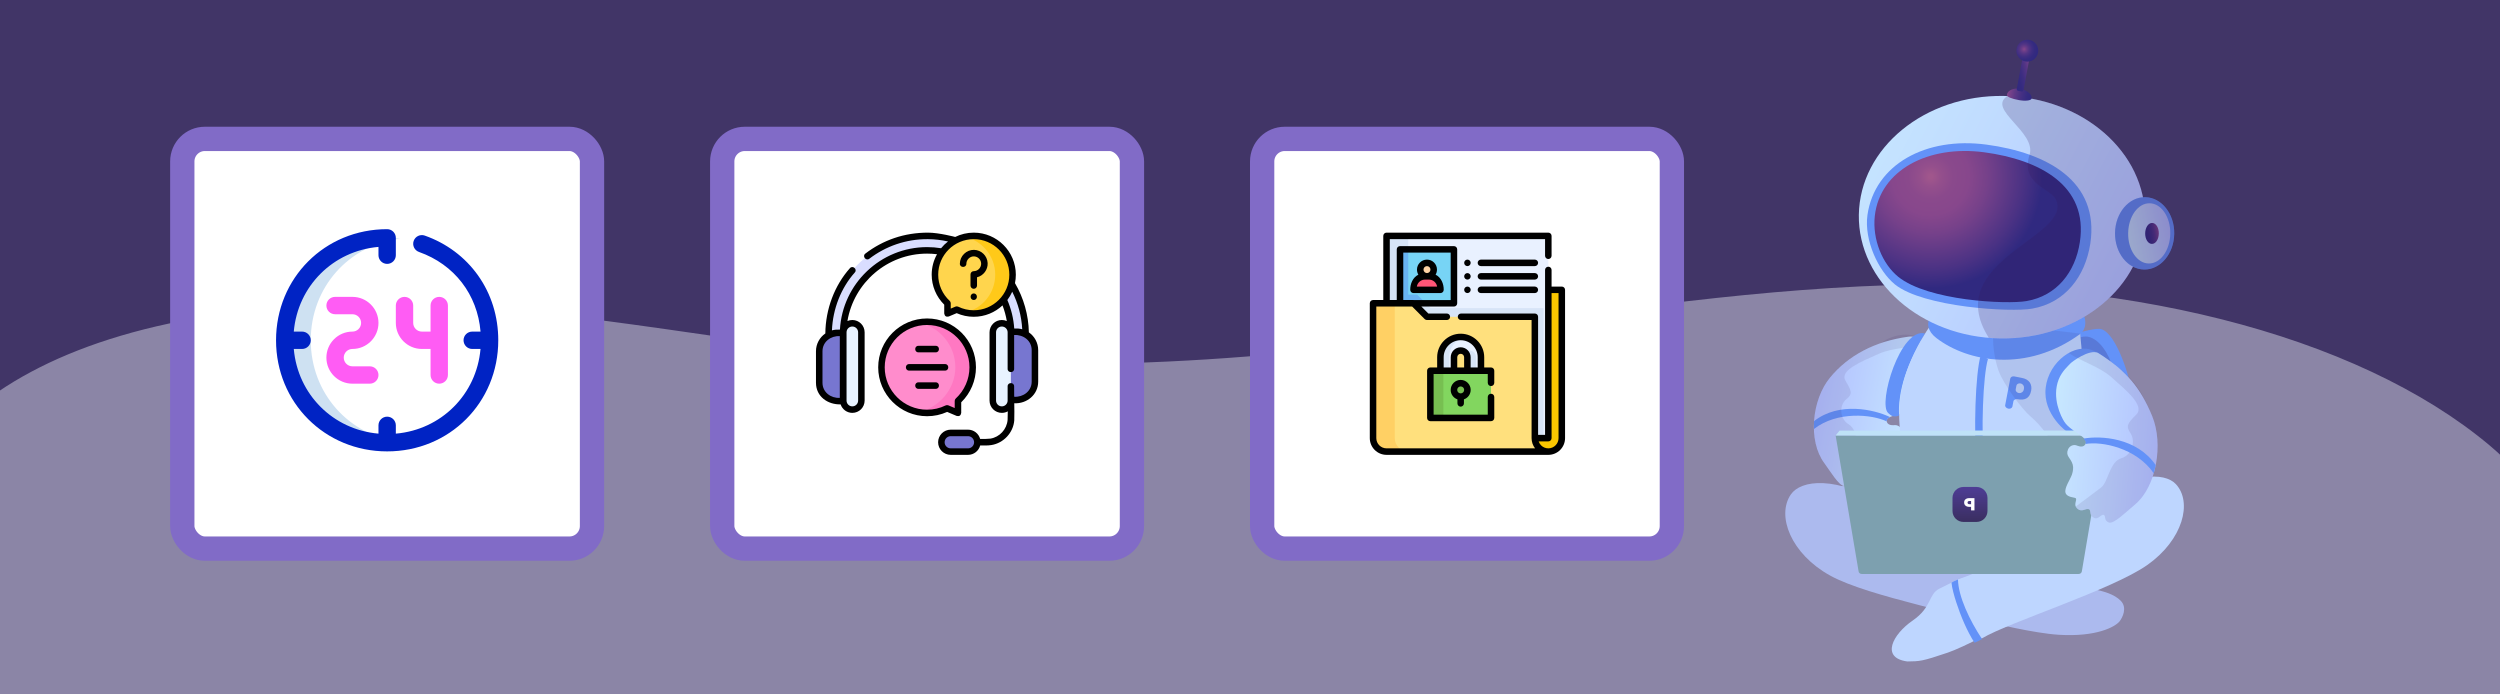 <svg width="1440" height="400" viewBox="0 0 1440 400" fill="none" xmlns="http://www.w3.org/2000/svg">
<rect x="0" y="0" width="1440" height="400" fill="#333333" stroke="none"/>
<g clip-path="url(#clip0_2914_483)">
<rect width="1440" height="400" fill="#413567"/>
<path opacity="0.45" d="M12.844 458.839C32.763 497.847 30.705 532.792 11.962 572.077C-7.957 613.801 -37.322 651.738 -29.604 694.458C-25.524 717.176 11.888 748.095 56.872 763H1373.93C1478.53 738.14 1525.86 657.371 1500.1 613.21C1475.96 571.837 1452.03 536.32 1443.76 493.802C1428.62 415.712 1521.31 329.919 1434.17 256.686C1357.54 192.264 1219.83 157.651 1071.43 164.965C982.567 169.342 897.047 183.62 810.865 195.311C685.652 212.266 567.974 215.628 442.578 198.063C335.999 183.139 239.049 165.187 128.096 180.923C-44.231 205.396 -83.151 304.412 -50.442 371.994C-35.741 402.376 -2.555 428.622 12.844 458.839Z" fill="#E4E8F3"/>
<path d="M1110.98 213.338C1111.03 210.252 1110.62 205.995 1110.14 202.18C1109.48 196.987 1104.54 193.203 1099.24 193.929C1079.93 196.577 1064.56 204.756 1054.08 217.515C1043.56 230.322 1041.28 253.933 1050.8 266.736C1053.87 270.86 1059.35 280.143 1062.36 279.919C1065.7 279.671 1064.72 276.947 1066.27 276.777C1067.81 276.608 1068.59 280.302 1071.14 279.884C1074.44 279.342 1073.79 276.719 1075.03 276.279C1077.06 275.556 1078.46 279.37 1082.02 277.625C1084.62 276.35 1083.1 273.216 1084.11 272.552C1084.76 272.123 1089.07 273.585 1090.57 271.388C1092.11 269.135 1090.08 264.096 1089.75 260.915C1089.71 260.554 1089.71 260.197 1089.72 259.837C1089.75 259.042 1089.79 257.064 1090.75 255.522C1092.81 252.233 1096.13 252.253 1095.58 248.343C1095.29 246.228 1093.35 244.672 1091.17 244.875C1091.17 244.875 1087.91 245.374 1086.95 243.338C1084.67 238.496 1099.63 239 1102.79 235.024C1104.68 232.637 1110.77 225.757 1110.98 213.338Z" fill="url(#paint0_linear_2914_483)"/>
<path d="M1044.81 247.124L1044.9 242.558C1059.34 231.236 1079.49 235.837 1088.66 240.233C1088.66 240.233 1087.63 240.784 1087.07 241.396C1086.62 241.895 1086.75 242.722 1086.75 242.722C1078.25 238.648 1058.16 236.653 1044.81 247.124Z" fill="#6392F8"/>
<path opacity="0.1" d="M1097.97 192.735C1092.3 192.693 1086.47 195.098 1083.95 197.299C1083.95 197.299 1085.14 196.857 1086.99 196.494C1073.36 200.428 1062.24 207.582 1054.08 217.511C1048.74 224.017 1045.52 233.311 1044.9 242.559C1044.9 242.561 1044.89 242.562 1044.89 242.563L1044.89 242.688C1044.8 244.16 1044.76 245.63 1044.8 247.088L1044.8 247.132C1044.8 247.131 1044.8 247.131 1044.8 247.131C1045 254.485 1046.92 261.509 1050.8 266.733C1053.87 270.856 1059.35 280.14 1062.36 279.916C1065.7 279.667 1064.72 276.944 1066.27 276.773C1067.81 276.605 1068.59 280.299 1071.14 279.881C1074.44 279.338 1073.79 276.716 1075.03 276.276C1077.06 275.552 1078.46 279.367 1082.02 277.622C1082.42 277.426 1082.71 277.182 1082.94 276.913C1082.77 276.606 1082.63 276.38 1082.55 276.296C1082.07 275.765 1074.36 266.265 1071.59 262.703C1068.82 259.141 1070.69 247.967 1064.97 244.5C1059.25 241.032 1059.53 233.073 1063.43 230.01C1067.32 226.948 1066.51 225.172 1062.98 219.254C1059.45 213.337 1072.26 208.214 1082.04 203.859C1090.56 200.062 1101.2 200.449 1109.3 197.942C1105.99 194.755 1101.98 192.765 1097.97 192.735Z" fill="#351656"/>
<path d="M1102.08 332.066C1118.91 336.002 1131.26 331.983 1138.92 332.19C1146.59 332.397 1161.26 334.593 1171.99 333.268C1182.73 331.9 1196.28 309.858 1196.24 307.91C1196.2 305.963 1170.42 287.691 1150.73 288.602C1131.05 289.514 1070.79 311.639 1070.79 311.639L1102.08 332.066Z" fill="#BED6FF"/>
<path d="M1108.84 192.091C1094.67 188.285 1081.53 232.466 1087.55 237.874C1088.24 238.506 1089.36 239.649 1090.7 239.805C1092.84 240.099 1093.93 239.224 1093.93 239.224C1093.93 239.224 1092.39 227.934 1099.47 210.646C1103.12 201.697 1108.84 192.091 1108.84 192.091Z" fill="#6392F8"/>
<path d="M1190.7 293.82C1202.2 291.143 1216.15 290.299 1220.77 279.614C1225.4 268.929 1230.29 240.225 1228.15 226.833C1226.02 213.44 1217.52 189.505 1209.07 189.412C1200.62 189.319 1177.28 198.042 1173.86 203.14C1170.37 208.263 1190.7 293.82 1190.7 293.82Z" fill="#6392F8"/>
<path opacity="0.2" d="M1216.29 230.483C1215.09 225.302 1218.7 215.844 1216.27 209.414C1212.55 199.496 1206.53 193.866 1201.41 193.83C1194.15 193.722 1179.67 203.585 1173.59 209.569C1175.6 230.539 1190.62 293.781 1190.62 293.781C1200.54 291.493 1212.26 290.536 1218.29 283.445C1216.7 277.818 1210.33 269.762 1211.5 261.779C1213.13 251.508 1222.06 255.329 1216.29 230.483Z" fill="#351656"/>
<path d="M1093.97 236.452C1094.5 224.884 1097.52 206.621 1115.53 182.291L1198.09 191.043C1198.09 191.043 1202.75 240.024 1202.59 247.313C1202.5 253.067 1202.25 291.17 1202.44 296.288L1132.92 310.296L1087.57 323.161C1085.19 298.729 1098.15 283.815 1097.71 277.289C1096.93 265.629 1093.42 247.956 1093.97 236.452Z" fill="#BED6FF"/>
<path d="M1198.07 192.454C1202.05 189.55 1201.56 183.87 1200.04 181.305C1199.41 180.27 1171.03 197.052 1143.45 193.509C1131.43 191.95 1112.01 182.59 1112.01 182.59C1109.46 186.067 1110.26 190.799 1115.39 194.74C1133.49 208.605 1167.21 214.795 1198.07 192.454Z" fill="#6392F8"/>
<path d="M1169.94 225.04C1169.13 229.206 1166.58 230.797 1162.11 229.95C1160.97 229.689 1159.86 230.314 1159.72 231.182L1159.15 234.144C1158.95 235.036 1157.9 235.637 1156.76 235.376C1155.63 235.115 1154.79 234.226 1154.99 233.335L1157.91 218.056C1158.11 217.164 1159.15 216.562 1160.29 216.824L1164.7 217.694C1166.85 218.108 1168.29 219.005 1169.26 220.445C1170.04 221.801 1170.28 223.281 1169.94 225.04ZM1165.76 224.165C1165.99 222.962 1165.75 222.081 1165.01 221.456C1164.89 221.348 1164.8 221.305 1164.69 221.197C1163.43 220.385 1161.69 220.936 1161.46 222.139L1161.04 224.299C1160.79 225.658 1162.65 226.922 1164.12 226.244C1165.04 225.911 1165.6 225.188 1165.76 224.165Z" fill="#6392F8"/>
<path d="M1140.97 204.277C1137.66 215.53 1136.87 249.224 1138.53 267.762C1139.56 278.596 1141.55 301.138 1147.76 320.443C1149.34 325.339 1150.57 333.76 1150.97 337.313C1151.82 336.769 1152.75 336.409 1153.71 336.353C1154.21 336.37 1154.74 336.48 1155.28 336.802C1154.77 332.761 1153.5 324.459 1151.81 319.288C1145.81 300.746 1143.83 278.627 1142.84 268.097C1141.03 248.556 1142.18 216.418 1145.07 206.813L1140.97 204.277Z" fill="#6392F8"/>
<path opacity="0.1" d="M1198.29 192.175C1198.29 192.175 1202.85 239.93 1202.68 247.221C1202.57 252.911 1202.32 291.023 1202.47 296.233L1183.74 299.781C1175.03 292.262 1183.31 272.313 1183.76 263.631C1184.21 254.95 1174.87 244.288 1169.64 239.928C1164.41 235.568 1153.78 220.817 1151.2 213.618C1148.75 206.745 1147.18 197.12 1148.43 186.245L1198.29 192.175Z" fill="#351656"/>
<path d="M1070.69 123.715C1070.13 162.274 1106.54 194.183 1152.05 194.921C1197.56 195.659 1234.95 165.059 1235.58 126.47C1236.14 87.91 1199.73 56.002 1154.22 55.264C1108.71 54.526 1071.32 85.126 1070.69 123.715Z" fill="url(#paint1_linear_2914_483)"/>
<path d="M1075.65 123.877C1073.64 138.278 1081.93 156.073 1091.49 163.835C1107.8 176.961 1158.16 179.998 1170.56 177.773C1189.4 174.473 1201.08 159.432 1204.03 140.258C1209.41 104.405 1179.13 87.972 1144.21 83.296C1109.3 78.621 1079.81 94.701 1075.65 123.877Z" fill="#6392F8"/>
<path d="M1079.89 124.37C1078.4 137.908 1084.28 152.029 1093.35 159.401C1110.49 173.302 1155.86 175.417 1167.28 173.415C1184.65 170.419 1195.38 156.825 1198 139.43C1202.94 106.952 1174.97 91.995 1142.87 87.711C1110.76 83.427 1082.85 97.921 1079.89 124.37Z" fill="url(#paint2_radial_2914_483)"/>
<path opacity="0.2" d="M1229.22 98.579C1229.1 98.325 1228.98 98.071 1228.83 97.753C1228.72 97.499 1228.6 97.245 1228.41 97.02C1228.3 96.766 1228.18 96.512 1227.97 96.224C1227.85 95.969 1227.67 95.745 1227.55 95.49C1227.43 95.236 1227.25 95.012 1227.1 94.694C1226.98 94.44 1226.8 94.215 1226.68 93.961C1226.56 93.707 1226.38 93.482 1226.23 93.164C1226.11 92.91 1225.93 92.685 1225.75 92.461C1225.57 92.236 1225.45 91.982 1225.24 91.694C1225.06 91.469 1224.94 91.215 1224.76 90.99C1224.57 90.766 1224.46 90.511 1224.24 90.223C1224.06 89.998 1223.94 89.744 1223.76 89.52C1223.58 89.295 1223.4 89.07 1223.25 88.752C1223.07 88.528 1222.89 88.303 1222.77 88.049C1222.59 87.824 1222.4 87.6 1222.19 87.312C1222.01 87.087 1221.83 86.862 1221.65 86.638C1221.46 86.413 1221.28 86.189 1221.1 85.964C1220.92 85.739 1220.74 85.515 1220.55 85.29C1220.37 85.065 1220.19 84.841 1220.01 84.616C1219.83 84.391 1219.65 84.167 1219.46 83.942C1219.28 83.718 1219.1 83.493 1218.85 83.298C1218.67 83.073 1218.49 82.849 1218.25 82.654C1218.06 82.429 1217.82 82.234 1217.64 82.009C1217.45 81.785 1217.21 81.59 1217.03 81.365C1216.85 81.14 1216.6 80.945 1216.42 80.721C1216.24 80.496 1215.99 80.301 1215.81 80.076C1215.63 79.852 1215.38 79.657 1215.14 79.462C1214.89 79.267 1214.71 79.042 1214.46 78.847C1214.22 78.652 1214.04 78.427 1213.79 78.232C1213.55 78.037 1213.36 77.813 1213.12 77.618C1212.87 77.422 1212.69 77.198 1212.45 77.003C1212.2 76.808 1212.02 76.583 1211.77 76.388C1211.53 76.193 1211.28 75.998 1211.1 75.773C1210.86 75.578 1210.61 75.383 1210.43 75.159C1210.18 74.964 1209.94 74.769 1209.69 74.574C1209.45 74.379 1209.2 74.183 1208.96 73.989C1208.71 73.793 1208.47 73.598 1208.22 73.403C1207.98 73.208 1207.73 73.013 1207.51 72.882C1207.27 72.687 1207.02 72.492 1206.78 72.297C1206.53 72.102 1206.29 71.907 1206.07 71.775C1205.83 71.58 1205.58 71.385 1205.27 71.22C1205.03 71.025 1204.78 70.83 1204.5 70.728C1204.26 70.533 1203.95 70.367 1203.7 70.172C1203.46 69.977 1203.18 69.875 1202.93 69.68C1202.69 69.485 1202.38 69.32 1202.16 69.188C1201.92 68.993 1201.64 68.891 1201.39 68.696C1201.15 68.501 1200.84 68.336 1200.56 68.234C1200.32 68.039 1200.04 67.937 1199.79 67.742C1199.48 67.576 1199.27 67.445 1198.96 67.279C1198.65 67.114 1198.43 66.983 1198.13 66.817C1197.82 66.652 1197.6 66.52 1197.29 66.355C1196.98 66.189 1196.77 66.058 1196.46 65.892C1196.15 65.727 1195.87 65.625 1195.63 65.43C1195.32 65.265 1195.1 65.133 1194.79 64.968C1194.48 64.802 1194.2 64.7 1193.9 64.535C1193.62 64.433 1193.31 64.267 1193.09 64.136C1192.78 63.971 1192.5 63.869 1192.2 63.703C1191.92 63.601 1191.61 63.436 1191.33 63.334C1191.02 63.169 1190.74 63.067 1190.43 62.901C1190.15 62.799 1189.84 62.634 1189.57 62.532C1189.29 62.43 1188.98 62.265 1188.64 62.192C1188.36 62.09 1188.05 61.925 1187.77 61.823C1187.49 61.721 1187.12 61.585 1186.84 61.483C1186.56 61.382 1186.25 61.216 1185.97 61.114C1185.69 61.012 1185.32 60.877 1185.04 60.775C1184.76 60.673 1184.48 60.571 1184.11 60.435C1183.83 60.333 1183.46 60.197 1183.18 60.095C1182.9 59.993 1182.56 59.921 1182.28 59.819C1181.94 59.747 1181.66 59.645 1181.29 59.509C1181.01 59.407 1180.66 59.335 1180.38 59.233C1180.04 59.161 1179.76 59.059 1179.39 58.923C1179.11 58.821 1178.77 58.749 1178.49 58.647C1178.15 58.575 1177.87 58.473 1177.53 58.401C1177.18 58.328 1176.9 58.226 1176.56 58.154C1176.22 58.082 1175.88 58.009 1175.53 57.937C1175.19 57.865 1174.91 57.763 1174.57 57.691C1174.23 57.618 1173.88 57.546 1173.54 57.474C1173.2 57.401 1172.92 57.3 1172.61 57.291C1172.26 57.218 1171.92 57.146 1171.58 57.074C1171.24 57.002 1170.96 56.9 1170.65 56.891C1170.3 56.819 1169.96 56.746 1169.62 56.674C1169.27 56.602 1168.96 56.593 1168.68 56.491C1168.34 56.419 1167.93 56.376 1167.59 56.304C1167.25 56.232 1166.94 56.223 1166.66 56.121C1166.31 56.049 1165.91 56.006 1165.6 55.997C1165.28 55.988 1164.94 55.916 1164.63 55.907C1164.22 55.865 1163.88 55.792 1163.5 55.813C1163.19 55.804 1162.85 55.732 1162.53 55.723C1162.13 55.681 1161.72 55.638 1161.41 55.629C1161.1 55.62 1160.85 55.582 1160.53 55.574C1160.13 55.531 1159.72 55.488 1159.25 55.475C1159 55.437 1158.69 55.428 1158.44 55.389C1157.97 55.376 1157.41 55.329 1156.94 55.316C1156.78 55.312 1156.53 55.273 1156.38 55.269C1144.05 62.954 1173.27 75.939 1169 89.307C1163.67 105.875 1180.95 108.49 1184.1 114.757C1194.98 136.451 1117.27 149.962 1145.55 194.567C1147.7 194.722 1149.86 194.876 1152.11 194.908C1169.77 195.181 1186.17 190.778 1199.69 183.001C1201.02 182.223 1202.36 181.445 1203.6 180.633C1203.6 180.633 1203.6 180.633 1203.67 180.603C1204.27 180.244 1204.84 179.821 1205.42 179.398C1205.48 179.368 1205.55 179.339 1205.58 179.245C1206.16 178.822 1206.7 178.493 1207.27 178.07C1207.33 178.04 1207.4 178.01 1207.4 178.01C1209.19 176.712 1210.92 175.286 1212.52 173.919C1212.58 173.89 1212.62 173.797 1212.74 173.737C1213.22 173.28 1213.67 172.917 1214.15 172.46C1214.22 172.43 1214.31 172.307 1214.38 172.278C1214.86 171.821 1215.34 171.364 1215.89 170.877L1215.95 170.847C1216.95 169.84 1218.01 168.804 1218.91 167.763C1218.98 167.733 1219.01 167.64 1219.08 167.61C1219.49 167.183 1219.88 166.692 1220.3 166.264C1220.4 166.142 1220.5 166.019 1220.56 165.989C1220.95 165.498 1221.3 165.101 1221.69 164.61C1221.73 164.517 1221.85 164.457 1221.89 164.364C1222.76 163.26 1223.57 162.184 1224.42 161.016C1224.45 160.923 1224.52 160.894 1224.55 160.8C1224.88 160.339 1225.23 159.785 1225.56 159.323C1225.66 159.2 1225.75 159.078 1225.82 158.891C1226.08 158.46 1226.41 157.998 1226.67 157.566C1226.77 157.444 1226.84 157.257 1226.93 157.135C1227.23 156.61 1227.49 156.178 1227.79 155.653C1227.82 155.56 1227.85 155.467 1227.95 155.344C1228.28 154.726 1228.61 154.108 1228.94 153.49C1228.94 153.49 1229 153.46 1228.98 153.397C1229.24 152.808 1229.54 152.283 1229.8 151.695C1229.87 151.509 1229.97 151.386 1230.04 151.2C1230.23 150.797 1230.47 150.302 1230.64 149.836C1230.7 149.65 1230.77 149.464 1230.9 149.248C1231.07 148.782 1231.27 148.38 1231.44 147.914C1231.51 147.728 1231.57 147.542 1231.67 147.419C1231.94 146.83 1232.11 146.208 1232.38 145.619C1232.61 144.967 1232.79 144.345 1233.02 143.693C1233.09 143.507 1233.1 143.35 1233.16 143.164C1233.33 142.698 1233.44 142.262 1233.58 141.732C1233.64 141.546 1233.68 141.296 1233.75 141.11C1233.86 140.674 1233.96 140.238 1234.07 139.802C1234.13 139.615 1234.17 139.365 1234.24 139.179C1234.32 138.679 1234.49 138.214 1234.56 137.714C1234.57 137.557 1234.63 137.371 1234.67 137.278C1234.81 136.592 1234.92 135.999 1235 135.343C1235 135.186 1235.04 135.093 1235.04 134.936C1235.12 134.436 1235.19 133.937 1235.24 133.373C1235.28 133.124 1235.25 132.903 1235.32 132.717C1235.36 132.31 1235.44 131.811 1235.48 131.404C1235.52 131.154 1235.49 130.934 1235.53 130.684C1235.54 130.214 1235.62 129.714 1235.66 129.308C1235.64 129.088 1235.7 128.901 1235.68 128.681C1235.73 127.961 1235.75 127.334 1235.73 126.644C1235.73 126.644 1235.7 126.58 1235.77 126.551C1235.81 125.988 1235.77 125.39 1235.75 124.857C1235.72 124.636 1235.73 124.48 1235.77 124.23C1235.75 123.853 1235.72 123.476 1235.77 123.069C1235.74 122.849 1235.78 122.599 1235.72 122.315C1235.7 121.939 1235.71 121.625 1235.69 121.248C1235.66 121.028 1235.67 120.715 1235.65 120.494C1235.66 120.181 1235.57 119.833 1235.58 119.52C1235.52 119.236 1235.5 119.016 1235.51 118.703C1235.45 118.419 1235.43 118.042 1235.38 117.758C1235.32 117.474 1235.3 117.254 1235.24 116.97C1235.19 116.686 1235.16 116.309 1235.11 116.026C1235.05 115.742 1235 115.458 1234.97 115.238C1234.92 114.954 1234.83 114.606 1234.78 114.323C1234.72 114.039 1234.67 113.755 1234.61 113.471C1234.56 113.187 1234.5 112.904 1234.42 112.556C1234.36 112.272 1234.31 111.989 1234.19 111.734C1234.14 111.451 1234.08 111.167 1234 110.819C1233.94 110.536 1233.82 110.281 1233.77 109.998C1233.71 109.714 1233.66 109.43 1233.51 109.112C1233.45 108.828 1233.34 108.574 1233.28 108.29C1233.23 108.006 1233.11 107.752 1233.02 107.405C1232.97 107.121 1232.85 106.867 1232.73 106.613C1232.61 106.358 1232.56 106.075 1232.41 105.757C1232.29 105.503 1232.24 105.219 1232.12 104.965C1232 104.71 1231.94 104.427 1231.8 104.109C1231.68 103.855 1231.62 103.571 1231.5 103.316C1231.38 103.062 1231.33 102.778 1231.18 102.461C1231.06 102.206 1230.94 101.952 1230.83 101.698C1230.71 101.444 1230.59 101.19 1230.44 100.872C1230.32 100.618 1230.2 100.363 1230.09 100.109C1229.97 99.855 1229.85 99.601 1229.7 99.283C1229.46 99.088 1229.34 98.834 1229.22 98.579Z" fill="#351656"/>
<path d="M1155.99 54.492C1155.76 55.834 1158.8 56.89 1162.7 57.625C1166.59 58.359 1169.96 57.95 1170.18 56.765C1170.61 54.551 1167.77 51.932 1163.88 51.198C1159.98 50.463 1156.43 51.964 1155.99 54.492Z" fill="url(#paint3_linear_2914_483)"/>
<path d="M1165.57 51.872L1169.42 31.122L1165.52 30.387L1161.67 51.138C1161.56 51.73 1161.95 52.243 1162.55 52.353L1164.32 52.684C1164.88 52.888 1165.46 52.465 1165.57 51.872Z" fill="url(#paint4_linear_2914_483)"/>
<path d="M1170.4 34.912C1173.55 33.441 1174.92 29.687 1173.44 26.529C1171.97 23.371 1168.22 22.003 1165.07 23.475C1161.92 24.947 1160.55 28.7 1162.03 31.859C1163.5 35.017 1167.25 36.384 1170.4 34.912Z" fill="url(#paint5_radial_2914_483)"/>
<path d="M1252.36 134.691C1252.54 123.183 1245.05 113.729 1235.63 113.574C1226.21 113.418 1218.43 122.621 1218.25 134.128C1218.07 145.636 1225.56 155.09 1234.98 155.245C1244.4 155.401 1252.18 146.198 1252.36 134.691Z" fill="#6392F8"/>
<path d="M1225.82 134.251C1225.65 143.844 1231.01 151.707 1237.68 151.766C1244.38 151.888 1249.92 144.2 1250.08 134.607C1250.25 125.014 1244.88 117.151 1238.21 117.092C1231.51 116.97 1225.98 124.658 1225.82 134.251Z" fill="url(#paint6_linear_2914_483)"/>
<path d="M1235.62 134.392C1235.56 137.746 1237.31 140.492 1239.47 140.489C1241.66 140.549 1243.42 137.869 1243.48 134.515C1243.54 131.16 1241.8 128.415 1239.64 128.418C1237.45 128.357 1235.68 131.037 1235.62 134.392Z" fill="url(#paint7_linear_2914_483)"/>
<path opacity="0.3" d="M1252.36 134.691C1252.54 123.183 1245.05 113.729 1235.63 113.574C1226.21 113.418 1218.43 122.621 1218.25 134.128C1218.07 145.636 1225.56 155.09 1234.98 155.245C1244.4 155.401 1252.18 146.198 1252.36 134.691Z" fill="#351656"/>
<path d="M1029.57 293.08C1041.19 272.475 1096.52 282.192 1096.52 282.192C1096.52 282.192 1114.81 314.446 1114.94 315.441C1115.02 316.436 1088.65 328.085 1086.77 328.378C1084.81 328.67 1029.57 293.08 1029.57 293.08Z" fill="url(#paint8_linear_2914_483)"/>
<path d="M1162.94 324.049C1157.34 324.635 1156.54 325.089 1152.02 330.644C1152.02 330.644 1145.39 358.129 1146.5 358.474C1147.58 358.881 1171.51 364.728 1185.77 365.626C1207.46 366.991 1218.14 361.126 1220.78 358.022C1222.64 355.688 1225.41 350.031 1221.58 346.079C1217.76 342.128 1211.33 340.61 1207.77 339.774C1207.77 339.774 1188.21 335.482 1183.09 334.14C1177.91 332.75 1168.55 323.463 1162.94 324.049Z" fill="#ACBAEE"/>
<path d="M1048.01 287.569C1068.56 285.041 1082.36 292.375 1082.36 292.375C1082.36 292.375 1069.8 306.379 1069.06 306.089C1068.31 305.758 1048.01 287.569 1048.01 287.569Z" fill="#301C7B"/>
<path d="M1168.52 334.971C1172.97 347.312 1159.14 361.368 1152.03 361.939C1134.98 354.122 1076.81 344.018 1054.2 331.545C1031.59 319.072 1023.05 297.07 1031.55 284.773C1037.15 276.648 1056.98 273.266 1087.82 291.843C1103.2 301.11 1119.21 323.157 1168.52 334.971Z" fill="#ACBAEE"/>
<path d="M1250.46 283.497C1236.46 259.563 1180.91 283.497 1180.91 283.497C1180.91 283.497 1165.5 328.429 1165.5 329.784C1165.5 331.063 1193.66 340.471 1195.63 340.396C1197.61 340.321 1250.46 283.497 1250.46 283.497Z" fill="#B0C3EE"/>
<path d="M1205.33 287.735C1219.83 279.573 1242.67 278.288 1242.67 278.288C1242.67 278.288 1212.12 295.483 1211.71 295.607C1211.34 295.732 1205.33 287.735 1205.33 287.735Z" fill="#301C7B"/>
<path d="M1133.36 332.373C1138.23 331.737 1138.98 331.982 1143.89 336.185C1143.89 336.185 1148.55 358.321 1151.92 359.398C1155.29 360.475 1130.57 372.985 1121.91 375.918C1106.92 381 1105.79 380.903 1098.63 381C1083.01 378.929 1090.25 365.318 1101.65 357.477C1113.04 349.636 1110.55 342.256 1117.18 339.028C1123.81 335.799 1128.48 333.008 1133.36 332.373Z" fill="#BED6FF"/>
<path d="M1126.34 334.387C1123.5 346.47 1134.55 368.107 1141.54 367.735C1157.13 358.341 1216.52 339.802 1236.95 325.361C1257.37 310.919 1263 289.276 1253.29 278.848C1246.88 271.938 1227.28 271.234 1199.64 292.38C1185.82 302.973 1172.74 317.296 1126.34 334.387Z" fill="#BED6FF"/>
<path d="M1141.64 368.074C1134.63 357.556 1127.97 343.625 1127.79 333.765C1127.02 334.148 1125.14 334.84 1124.06 335.63C1124.4 338.972 1125.6 343.186 1126.8 346.911C1129.37 354.827 1132.99 363.47 1137.32 370.227C1138.38 369.809 1140.21 368.947 1141.64 368.074Z" fill="#6392F8"/>
<path d="M1216.25 210.126C1214.4 207.132 1209.43 202.96 1203.94 201.332C1193.1 198.121 1178.05 210.524 1178.16 226.286C1178.25 240.599 1192.23 251.006 1194.44 250.549C1195.75 250.28 1196.37 250.078 1196.37 250.078C1196.37 250.078 1182.42 237.796 1187.38 220.354C1189.33 213.483 1196.3 207.276 1201.1 206.137C1208.79 204.31 1216.25 210.126 1216.25 210.126Z" fill="#6392F8"/>
<path d="M1197.32 330.609L1072.37 330.617C1071.46 330.617 1070.67 329.995 1070.55 329.125L1057.33 250.869L1212.36 250.86L1199.14 329.117C1199.01 329.987 1198.23 330.609 1197.32 330.609Z" fill="#7DA0AF"/>
<path d="M1209.71 248.001L1059.98 248.011C1059.77 248.011 1059.56 248.093 1059.4 248.258L1057.33 250.819L1212.36 250.809L1210.29 248.249C1210.17 248.125 1209.96 248.001 1209.71 248.001Z" fill="#BFE2F7"/>
<path d="M1124.64 286.78C1124.64 283.304 1127.46 280.485 1130.94 280.485L1138.5 280.485C1141.97 280.485 1144.79 283.303 1144.79 286.779L1144.79 294.333C1144.79 297.81 1141.97 300.628 1138.5 300.628L1130.94 300.629C1127.46 300.629 1124.64 297.811 1124.64 294.334L1124.64 286.78Z" fill="url(#paint9_linear_2914_483)"/>
<path d="M1137.3 293.975L1137.29 286.925L1134.27 286.925C1133.37 286.925 1132.66 287.146 1132.14 287.59C1131.61 288.026 1131.34 288.637 1131.34 289.423C1131.34 290.228 1131.62 290.853 1132.18 291.296C1132.73 291.739 1133.47 291.961 1134.37 291.961L1135.34 291.961L1135.34 293.975L1137.3 293.975ZM1135.34 290.43L1134.41 290.43C1134.06 290.43 1133.79 290.346 1133.6 290.178C1133.4 290.01 1133.3 289.782 1133.3 289.493C1133.3 289.191 1133.4 288.963 1133.6 288.808C1133.79 288.647 1134.07 288.567 1134.42 288.567L1135.34 288.567L1135.34 290.43Z" fill="white"/>
<path d="M1185.8 218.572C1187.74 213.616 1191.61 210.506 1192.44 209.471C1193.27 208.435 1203.48 200.954 1208.4 203.255C1224.97 213.612 1232.95 223.453 1239.62 239.584C1246.31 255.776 1242.11 280.592 1229.44 290.882C1225.36 294.196 1217.55 302.076 1214.7 300.962C1211.54 299.725 1213.23 297.228 1211.77 296.597C1210.34 295.972 1208.58 299.52 1206.23 298.343C1203.19 296.816 1204.53 294.325 1203.45 293.512C1201.68 292.173 1199.3 295.663 1196.34 292.831C1194.17 290.761 1196.49 288.005 1195.69 287.028C1195.18 286.398 1190.63 286.626 1189.77 283.937C1188.89 281.178 1192.22 276.625 1193.4 273.47C1193.54 273.112 1193.64 272.748 1193.72 272.375C1193.91 271.554 1194.41 269.52 1193.9 267.66C1192.8 263.691 1189.58 262.733 1191.17 258.896C1192.04 256.821 1194.33 255.8 1196.37 256.648C1196.37 256.648 1199.39 258.118 1200.87 256.319C1204.39 252.04 1193.06 249.037 1189.12 243.03C1187.15 240.02 1181.66 229.151 1185.8 218.572Z" fill="url(#paint10_linear_2914_483)"/>
<path opacity="0.1" d="M1203.94 201.332C1209.44 202.959 1213.16 206.362 1216.06 208.433C1216.06 208.433 1218.14 209.883 1218.55 210.505C1230.36 219.205 1234.43 227.029 1239.62 239.583C1243.02 247.808 1243.6 258.257 1241.7 267.898C1241.7 267.9 1241.7 267.902 1241.7 267.904L1241.67 268.033C1241.36 269.566 1241 271.079 1240.57 272.558L1240.56 272.604L1240.56 272.602C1238.37 280.065 1234.61 286.682 1229.44 290.881C1225.36 294.195 1217.55 302.076 1214.7 300.961C1211.55 299.724 1213.23 297.227 1211.78 296.596C1210.34 295.971 1208.58 299.519 1206.24 298.342C1203.19 296.815 1204.53 294.324 1203.46 293.511C1201.69 292.172 1199.3 295.663 1196.34 292.83C1196 292.512 1195.79 292.176 1195.64 291.833C1195.89 291.572 1196.09 291.382 1196.19 291.318C1196.79 290.916 1206.82 283.471 1210.45 280.643C1214.09 277.815 1215.32 265.839 1221.79 263.977C1228.25 262.114 1230.13 253.891 1227.2 249.613C1224.27 245.336 1225.54 243.76 1230.55 238.747C1235.56 233.733 1224.58 224.726 1216.32 217.396C1209.12 211.005 1198.74 208.271 1191.59 203.323C1195.66 201.039 1200.07 200.184 1203.94 201.332Z" fill="#351656"/>
<path d="M1240.55 272.605L1241.7 267.905C1230.82 252.064 1210.12 250.833 1200.08 252.627C1200.08 252.627 1200.92 253.493 1201.29 254.284C1201.6 254.929 1201.24 255.735 1201.24 255.735C1210.55 254.073 1230.49 257.954 1240.55 272.605Z" fill="#6392F8"/>
<rect x="105" y="80" width="236" height="236" rx="13" fill="white" stroke="#816BC7" stroke-width="14"/>
<rect x="416" y="80" width="236" height="236" rx="13" fill="white" stroke="#816BC7" stroke-width="14"/>
<rect x="727" y="80" width="236" height="236" rx="13" fill="white" stroke="#816BC7" stroke-width="14"/>
<g clip-path="url(#clip1_2914_483)">
<path d="M547.614 260.125H557.57C560.543 260.125 562.953 257.715 562.953 254.741C562.953 251.768 560.543 249.358 557.57 249.358H547.614C544.641 249.358 542.23 251.768 542.23 254.741C542.23 257.715 544.641 260.125 547.614 260.125Z" fill="#7776D0"/>
<path d="M590.764 227.734H582.434V192.661C582.434 165.945 560.715 144.21 534.018 144.21C507.321 144.21 485.601 165.946 485.601 192.661V227.734H477.271V192.661C477.271 161.349 502.728 135.875 534.018 135.875C565.308 135.875 590.764 161.349 590.764 192.661V227.734H590.764Z" fill="#D9DDFF"/>
<path d="M490.943 191.732H482.476C476.621 191.732 471.875 196.478 471.875 202.332V220.451C471.875 226.305 476.621 231.051 482.476 231.051H490.943V191.732Z" fill="#7776D0"/>
<path d="M490.943 186.196C493.82 186.196 496.152 188.529 496.152 191.405V230.734C496.152 233.611 493.82 235.943 490.943 235.943C488.066 235.943 485.734 233.611 485.734 230.734V191.406C485.734 188.529 488.066 186.196 490.943 186.196Z" fill="#E8F3FF"/>
<path d="M577.057 230.408H585.524C591.379 230.408 596.125 225.662 596.125 219.807V201.689C596.125 195.834 591.378 191.088 585.524 191.088H577.057V230.408Z" fill="#7776D0"/>
<path d="M577.057 235.943C574.18 235.943 571.848 233.611 571.848 230.734V191.406C571.848 188.529 574.18 186.197 577.057 186.197C579.934 186.197 582.266 188.529 582.266 191.406V230.735C582.266 233.611 579.934 235.943 577.057 235.943Z" fill="#E8F3FF"/>
<path d="M533.999 185.311C548.513 185.311 560.279 197.075 560.279 211.587C560.279 219.238 557.007 226.125 551.787 230.927V237.855L545.52 235.208C542.041 236.907 538.132 237.862 533.999 237.862C519.485 237.862 507.719 226.098 507.719 211.587C507.719 197.075 519.485 185.311 533.999 185.311Z" fill="#FF8CCC"/>
<path d="M534 185.311C532.29 185.311 530.619 185.475 529 185.786C541.123 188.121 550.28 198.785 550.28 211.587C550.28 224.125 540.88 234.982 528.928 237.373C530.569 237.694 532.265 237.862 534 237.862C538.133 237.862 542.042 236.907 545.521 235.208L551.788 237.855V230.927C557.008 226.125 560.28 219.238 560.28 211.587C560.28 197.075 548.514 185.311 534 185.311Z" fill="#FF78C2"/>
<path d="M560.887 135.875C548.538 135.875 538.527 145.884 538.527 158.23C538.527 164.74 541.311 170.6 545.753 174.685V180.579L551.084 178.327C554.044 179.773 557.37 180.585 560.887 180.585C573.235 180.585 583.246 170.577 583.246 158.23C583.246 145.884 573.235 135.875 560.887 135.875Z" fill="#FFD54D"/>
<path d="M560.887 135.875C559.168 135.875 557.494 136.069 555.887 136.436C565.828 138.707 573.246 147.602 573.246 158.23C573.246 168.858 565.829 177.753 555.888 180.024C557.495 180.391 559.168 180.585 560.887 180.585C573.235 180.585 583.246 170.577 583.246 158.23C583.246 145.884 573.235 135.875 560.887 135.875Z" fill="#FFC919"/>
<path d="M592.627 191.438C592.421 181.458 589.661 171.679 584.631 163.087C584.952 161.518 585.12 159.893 585.12 158.23C585.12 144.87 574.249 134 560.886 134C557.05 134 553.419 134.896 550.192 136.489C550.192 136.489 540.89 134.002 534.538 134.002C527.879 134.002 521.333 135 515.083 137.14C509.088 139.193 503.485 142.199 498.428 146.076C496.472 147.576 498.835 150.489 500.709 149.052C505.444 145.422 510.688 142.608 516.297 140.688C522.146 138.685 528.27 137.699 534.505 137.752C538.403 137.786 542.278 138.233 546.053 139.081C544.58 140.224 543.242 141.533 542.067 142.979C539.421 142.552 536.715 142.335 534.019 142.335C507.228 142.335 485.263 163.406 483.804 189.856C482.266 189.782 480.681 189.889 479.195 190.294C479.712 177.865 484.451 165.82 492.381 156.935C493.996 155.126 491.198 152.629 489.584 154.438C480.672 164.421 475.521 178.104 475.399 192.062C472.14 194.316 470 198.079 470 202.332V220.451C470 228.459 476.819 233.112 484.206 232.926C485.131 235.763 487.802 237.818 490.943 237.818C494.849 237.818 498.027 234.641 498.027 230.734V191.405C498.027 187.499 494.849 184.321 490.943 184.321C489.941 184.321 488.987 184.531 488.122 184.908C491.822 162.903 510.994 146.085 534.019 146.085C535.925 146.085 537.836 146.203 539.723 146.434C537.767 149.927 536.652 153.951 536.652 158.23C536.652 164.708 539.276 170.95 543.878 175.488V180.58C544.128 182.088 544.996 182.663 546.482 182.307L551.046 180.379C554.148 181.761 557.454 182.461 560.886 182.461C567.284 182.461 573.111 179.969 577.447 175.905C578.578 178.829 579.405 181.844 579.921 184.926C579.045 184.538 578.076 184.322 577.057 184.322C573.151 184.322 569.973 187.5 569.973 191.406V230.735C569.973 234.641 573.151 237.819 577.057 237.819C578.299 237.819 579.467 237.497 580.483 236.934C580.473 238.591 580.443 240.247 580.378 241.887C579.931 247.259 575.79 251.77 570.507 252.641C568.829 252.806 566.914 252.869 564.573 252.836C563.734 249.755 560.912 247.484 557.569 247.484H547.613C543.611 247.484 540.354 250.74 540.354 254.742C540.354 258.745 543.61 262 547.613 262H557.569C560.934 262 563.771 259.698 564.59 256.586C566.706 256.615 568.945 256.689 571.046 256.352C578.052 255.23 583.649 249.258 584.217 242.149C584.219 242.124 584.216 242.1 584.217 242.075C584.348 238.812 584.249 235.517 584.217 232.283C591.465 232.634 598 227.353 598 219.807V201.689C598 197.447 595.872 193.693 592.627 191.438ZM473.75 220.451V202.332C473.75 196.866 478.561 193.31 483.727 193.607V229.176C478.558 229.463 473.75 225.934 473.75 220.451ZM490.943 188.071C492.782 188.071 494.277 189.567 494.277 191.405V230.734C494.277 232.573 492.782 234.068 490.943 234.068C489.104 234.068 487.609 232.573 487.609 230.734V191.405C487.609 189.567 489.104 188.071 490.943 188.071ZM557.569 258.25H547.613C545.678 258.25 544.104 256.676 544.104 254.742C544.104 252.807 545.678 251.233 547.613 251.233H557.569C559.503 251.233 561.077 252.807 561.077 254.742C561.077 256.676 559.503 258.25 557.569 258.25ZM588.808 189.652C587.319 189.245 585.733 189.138 584.194 189.213C583.81 183.537 582.479 178.028 580.231 172.809C581.344 171.336 582.293 169.734 583.05 168.028C586.429 174.746 588.395 182.117 588.808 189.652ZM560.886 178.71C557.737 178.71 554.716 178.014 551.907 176.642C551.392 176.403 550.875 176.389 550.354 176.6L547.627 177.752V174.685C547.627 174.16 547.408 173.66 547.022 173.305C542.814 169.435 540.402 163.94 540.402 158.23C540.402 146.937 549.591 137.75 560.886 137.75C572.181 137.75 581.37 146.937 581.37 158.23C581.37 169.523 572.181 178.71 560.886 178.71ZM594.25 219.807C594.25 225.333 589.372 228.847 584.174 228.533C584.151 226.518 584.137 224.503 584.141 222.488C584.141 220.064 580.391 220.064 580.391 222.488V230.734C580.391 232.573 578.895 234.068 577.057 234.068C575.219 234.068 573.723 232.573 573.723 230.734V191.405C573.723 189.567 575.219 188.071 577.057 188.071C578.895 188.071 580.391 189.567 580.391 191.405V212.507C580.391 214.931 584.141 214.931 584.141 212.507V192.963C589.352 192.668 594.25 196.116 594.25 201.689V219.807Z" fill="black"/>
<path d="M551.059 239.582C552.545 239.939 553.413 239.363 553.663 237.855V231.733C559.071 226.453 562.156 219.158 562.156 211.587C562.156 196.065 549.526 183.436 534.001 183.436C518.476 183.436 505.846 196.065 505.846 211.587C505.846 227.109 518.476 239.737 534.001 239.737C538.037 239.737 541.922 238.904 545.562 237.26L551.059 239.582ZM544.699 233.523C541.351 235.158 537.752 235.987 534.001 235.987C520.544 235.987 509.596 225.041 509.596 211.587C509.596 198.132 520.544 187.186 534.001 187.186C547.458 187.186 558.406 198.132 558.406 211.587C558.406 218.39 555.531 224.937 550.519 229.547C550.133 229.902 549.914 230.403 549.914 230.927V235.028L546.252 233.481C545.752 233.269 545.186 233.285 544.699 233.523Z" fill="black"/>
<path d="M528.984 202.945H539.014C541.439 202.945 541.439 199.195 539.014 199.195H528.984C526.56 199.195 526.56 202.945 528.984 202.945Z" fill="black"/>
<path d="M539.014 220.229H528.984C526.56 220.229 526.56 223.979 528.984 223.979H539.014C541.439 223.979 541.439 220.229 539.014 220.229Z" fill="black"/>
<path d="M544.381 209.712H523.619C521.195 209.712 521.195 213.462 523.619 213.462H544.381C546.806 213.462 546.806 209.712 544.381 209.712Z" fill="black"/>
<path d="M561.05 143.921C556.621 143.837 552.877 147.499 552.877 151.929C552.877 154.353 556.627 154.353 556.627 151.929C556.627 149.62 558.659 147.62 560.975 147.671C563.195 147.715 565.024 149.485 565.139 151.7C565.264 154.107 563.3 156.188 560.886 156.188C559.85 156.188 559.011 157.027 559.011 158.063V164.477C559.011 165.512 559.85 166.352 560.886 166.352C561.921 166.352 562.761 165.512 562.761 164.477V159.713C566.465 158.814 569.081 155.314 568.884 151.505C568.667 147.337 565.226 144.005 561.05 143.921Z" fill="black"/>
<path d="M560.885 169.039C558.472 169.039 558.468 172.789 560.885 172.789C563.298 172.789 563.302 169.039 560.885 169.039Z" fill="black"/>
</g>
<path d="M798.643 135.875H891.833V252.364H798.643V135.875Z" fill="#E9F1FF"/>
<path d="M891.832 260.125C896.121 260.125 899.598 256.648 899.598 252.359V166.939H891.832L891.832 252.364L884.066 252.354V252.364C884.066 256.652 887.544 260.128 891.832 260.125Z" fill="#FAC600"/>
<path d="M889.068 252.354V177.461H824.012L816.246 169.695H811.143V135.875H798.643V252.364H889.068C889.068 252.36 889.068 252.357 889.068 252.354Z" fill="#D7E4F7"/>
<path d="M806.408 143.641H837.472V174.705H806.408V143.641Z" fill="#77D4F5"/>
<path d="M806.408 174.705H821.256L816.245 169.695H811.143V143.641H806.408V174.705Z" fill="#68B3F3"/>
<path d="M891.834 260.12H798.642C794.354 260.12 790.877 256.643 790.877 252.355V174.695H814.175L821.941 182.461H884.068V252.354C884.068 256.643 887.545 260.12 891.834 260.12Z" fill="#FFE07D"/>
<path d="M803.377 252.355V174.695H790.877V252.355C790.877 256.643 794.354 260.12 798.642 260.12H811.143C806.854 260.12 803.377 256.643 803.377 252.355Z" fill="#FFD064"/>
<path d="M821.94 159.173C824.084 159.173 825.822 157.435 825.822 155.29C825.822 153.146 824.084 151.407 821.94 151.407C819.795 151.407 818.057 153.146 818.057 155.29C818.057 157.435 819.795 159.173 821.94 159.173Z" fill="#FED2A4"/>
<path d="M829.706 166.939H814.174V165.801C814.174 162.141 817.141 159.173 820.802 159.173H823.078C826.738 159.173 829.706 162.141 829.706 165.801V166.939Z" fill="#FF5576"/>
<path d="M823.881 213.532H858.827V240.727H823.881V213.532Z" fill="#82D65F"/>
<path d="M823.881 213.532H831.381V240.727H823.881V213.532Z" fill="#77BF51"/>
<path d="M841.354 228.469C843.498 228.469 845.237 226.73 845.237 224.586C845.237 222.441 843.498 220.703 841.354 220.703C839.209 220.703 837.471 222.441 837.471 224.586C837.471 226.73 839.209 228.469 841.354 228.469Z" fill="#77BF51"/>
<path d="M853.033 213.532H845.207V205.766C845.207 203.642 843.479 201.913 841.354 201.913C839.23 201.913 837.501 203.642 837.501 205.766V213.532H829.676V205.766C829.676 199.327 834.915 194.088 841.354 194.088C847.794 194.088 853.033 199.327 853.033 205.766V213.532Z" fill="#E9F1FF"/>
<path d="M843.854 194.357C843.049 194.18 842.212 194.087 841.354 194.087C834.915 194.087 829.676 199.326 829.676 205.766V213.532H834.676V205.766C834.676 200.184 838.612 195.505 843.854 194.357Z" fill="#D7E4F7"/>
<path d="M846.354 201.913C845.4 201.913 844.527 202.261 843.854 202.836C844.681 203.544 845.207 204.595 845.207 205.766V213.532H850.207V205.766C850.207 203.641 848.478 201.913 846.354 201.913Z" fill="#D7E4F7"/>
<path d="M845.238 153.282C844.203 153.282 843.363 152.443 843.363 151.407C843.363 150.372 844.203 149.532 845.238 149.532C846.274 149.532 847.113 150.372 847.113 151.407C847.113 152.443 846.274 153.282 845.238 153.282Z" fill="black"/>
<path d="M845.238 161.048C844.203 161.048 843.363 160.209 843.363 159.173C843.363 158.138 844.203 157.298 845.238 157.298C846.274 157.298 847.113 158.138 847.113 159.173C847.113 160.209 846.274 161.048 845.238 161.048Z" fill="black"/>
<path d="M845.238 168.814C844.203 168.814 843.363 167.974 843.363 166.939C843.363 165.903 844.203 165.064 845.238 165.064C846.274 165.064 847.113 165.903 847.113 166.939C847.113 167.974 846.274 168.814 845.238 168.814Z" fill="black"/>
<path d="M899.599 165.064H893.707V155.493C893.707 154.458 892.868 153.618 891.832 153.618C890.797 153.618 889.957 154.458 889.957 155.493V250.49H885.942V182.462C885.942 181.427 885.102 180.587 884.067 180.587H841.558C840.522 180.587 839.682 181.427 839.682 182.462C839.682 183.498 840.522 184.337 841.558 184.337H882.192V252.355V252.362V252.365V252.372C882.196 254.525 882.901 256.57 884.2 258.245H798.64C795.393 258.245 792.75 255.603 792.75 252.355V176.569L813.408 176.58L820.613 183.788C820.965 184.139 821.442 184.337 821.939 184.337H833.384C834.42 184.337 835.259 183.498 835.259 182.462C835.259 181.427 834.42 180.587 833.384 180.587H822.716L818.711 176.58H837.472C838.507 176.58 839.347 175.741 839.347 174.705V143.641C839.347 142.606 838.507 141.766 837.472 141.766H806.408C805.372 141.766 804.533 142.606 804.533 143.641V172.819H800.518V137.75H889.957V147.323C889.957 148.359 890.796 149.198 891.832 149.198C892.867 149.198 893.707 148.359 893.707 147.323V135.875C893.707 134.84 892.867 134 891.832 134H798.643C797.607 134 796.768 134.84 796.768 135.875V172.819H790.875C789.84 172.819 789 173.659 789 174.694V252.355C789 257.671 793.325 261.995 798.64 261.995C798.64 261.995 891.789 262 891.833 262C897.149 262 901.474 257.675 901.474 252.359V166.939C901.474 165.904 900.634 165.064 899.599 165.064ZM808.283 145.516H835.597V172.83H814.374C814.308 172.823 814.241 172.819 814.174 172.819H808.283V145.516ZM897.724 252.359C897.724 255.57 895.141 258.19 891.943 258.249C891.907 258.247 891.869 258.246 891.832 258.246C890.26 258.246 888.781 257.633 887.668 256.52C887.015 255.867 886.535 255.089 886.249 254.24H891.832C892.868 254.24 893.707 253.401 893.707 252.365V168.814H897.724V252.359Z" fill="black"/>
<path d="M829.705 168.814C830.741 168.814 831.58 167.975 831.58 166.939C831.631 163.51 830.135 159.843 826.902 158.208C827.407 157.352 827.697 156.355 827.697 155.29C827.697 152.115 825.114 149.532 821.939 149.532C818.764 149.532 816.181 152.116 816.181 155.29C816.181 156.355 816.471 157.352 816.977 158.208C813.744 159.843 812.248 163.51 812.298 166.939C812.298 167.975 813.138 168.814 814.173 168.814H829.705ZM821.94 153.282C823.047 153.282 823.947 154.183 823.947 155.29C823.947 156.397 823.047 157.298 821.94 157.298C820.832 157.298 819.932 156.397 819.932 155.29C819.932 154.183 820.832 153.282 821.94 153.282ZM820.801 161.048H823.078C825.447 161.048 827.418 162.792 827.773 165.064H816.106C816.461 162.792 818.431 161.048 820.801 161.048Z" fill="black"/>
<path d="M884.068 149.532H853.004C851.968 149.532 851.129 150.372 851.129 151.407C851.129 152.443 851.968 153.282 853.004 153.282H884.068C885.103 153.282 885.943 152.443 885.943 151.407C885.943 150.372 885.103 149.532 884.068 149.532Z" fill="black"/>
<path d="M884.068 157.298H853.004C851.968 157.298 851.129 158.138 851.129 159.173C851.129 160.209 851.968 161.049 853.004 161.049H884.068C885.103 161.049 885.943 160.209 885.943 159.173C885.943 158.138 885.103 157.298 884.068 157.298Z" fill="black"/>
<path d="M884.068 165.062H853.004C851.968 165.062 851.129 165.901 851.129 166.937C851.129 167.972 851.968 168.812 853.004 168.812H884.068C885.103 168.812 885.943 167.972 885.943 166.937C885.943 165.901 885.103 165.062 884.068 165.062Z" fill="black"/>
<path d="M841.354 234.227C842.389 234.227 843.229 233.387 843.229 232.352V230.03C845.486 229.251 847.112 227.105 847.112 224.586C847.112 221.411 844.529 218.828 841.354 218.828C838.179 218.828 835.596 221.411 835.596 224.586C835.596 227.105 837.221 229.251 839.479 230.03V232.352C839.479 233.387 840.318 234.227 841.354 234.227ZM841.354 222.578C842.461 222.578 843.362 223.479 843.362 224.586C843.362 225.693 842.461 226.594 841.354 226.594C840.247 226.594 839.346 225.693 839.346 224.586C839.346 223.479 840.247 222.578 841.354 222.578Z" fill="black"/>
<path d="M841.354 192.212C833.88 192.212 827.8 198.292 827.8 205.766V211.656H823.881C822.845 211.656 822.006 212.495 822.006 213.531V240.727C822.006 241.763 822.845 242.602 823.881 242.602H858.827C859.863 242.602 860.703 241.763 860.703 240.727V228.671C860.703 227.636 859.863 226.796 858.827 226.796C857.792 226.796 856.952 227.636 856.952 228.671V238.852H825.756V215.406H856.952V220.499C856.952 221.534 857.792 222.374 858.827 222.374C859.863 222.374 860.703 221.534 860.703 220.499V213.531C860.703 212.495 859.863 211.656 858.827 211.656H854.908V205.766C854.908 198.292 848.828 192.212 841.354 192.212ZM831.551 205.766C831.551 200.36 835.948 195.962 841.354 195.962C846.76 195.962 851.157 200.36 851.157 205.766V211.656H847.082V205.766C847.082 202.607 844.513 200.037 841.354 200.037C838.195 200.037 835.626 202.607 835.626 205.766V211.656H831.551V205.766ZM843.332 211.656H839.376V205.766C839.376 204.675 840.263 203.788 841.354 203.788C842.445 203.788 843.332 204.675 843.332 205.766V211.656Z" fill="black"/>
<g clip-path="url(#clip2_2914_483)">
<path d="M179 196C179 165.409 201.042 141.018 230.5 137.451C228.049 137.154 225.546 137 223 137C189.863 137 164 162.863 164 196C164 229.137 189.863 255 223 255C225.546 255 228.049 254.846 230.5 254.549C201.042 250.982 179 226.591 179 196Z" fill="#CEE1F2"/>
<path d="M275.312 158.599C267.799 148.049 257.202 140.131 244.666 135.7C242.063 134.78 239.206 136.145 238.286 138.748C237.366 141.351 238.73 144.208 241.334 145.128C261.759 152.348 274.999 169.668 276.79 191H272C269.239 191 267 193.238 267 196C267 198.761 269.239 201 272 201H276.777C274.475 227.206 254.206 247.475 228 249.777V245C228 242.239 225.761 240 223 240C220.238 240 218 242.239 218 245V249.777C191.794 247.475 171.525 227.206 169.222 201H174C176.761 201 179 198.761 179 196C179 193.238 176.761 191 174 191H169.221C171.524 164.793 191.792 144.52 218 142.218V147C218 149.761 220.238 152 223 152C225.761 152 228 149.761 228 147V137C228 134.239 225.761 132 223 132C187.112 132 159 160.112 159 196C159 231.888 187.112 260 223 260C258.888 260 287 231.888 287 196C287 182.27 282.958 169.337 275.312 158.599Z" fill="#0023C4"/>
<path d="M203 201C211.271 201 218 194.271 218 186C218 177.729 211.271 171 203 171H193C190.239 171 188 173.239 188 176C188 178.761 190.239 181 193 181H203C205.757 181 208 183.243 208 186C208 188.757 205.757 191 203 191C194.729 191 188 197.729 188 206C188 214.271 194.729 221 203 221H213C215.761 221 218 218.762 218 216C218 213.238 215.761 211 213 211H203C200.243 211 198 208.757 198 206C198 203.243 200.243 201 203 201Z" fill="#FF5CF4"/>
<path d="M253 171C250.239 171 248 173.239 248 176V191H243C240.243 191 238 188.757 238 186V176C238 173.239 235.761 171 233 171C230.239 171 228 173.239 228 176V186C228 194.271 234.729 201 243 201H248V216C248 218.762 250.239 221 253 221C255.761 221 258 218.762 258 216V176C258 173.239 255.761 171 253 171Z" fill="#FF5CF4"/>
</g>
</g>
<defs>
<linearGradient id="paint0_linear_2914_483" x1="1046.98" y1="229.749" x2="1106.16" y2="241.184" gradientUnits="userSpaceOnUse">
<stop stop-color="#B2C0FF"/>
<stop offset="1" stop-color="#C7E8FF"/>
</linearGradient>
<linearGradient id="paint1_linear_2914_483" x1="1235.12" y1="168.388" x2="1055.44" y2="74.38" gradientUnits="userSpaceOnUse">
<stop stop-color="#B2C0FF"/>
<stop offset="0.592" stop-color="#C0DBFF"/>
<stop offset="1" stop-color="#C7E8FF"/>
</linearGradient>
<radialGradient id="paint2_radial_2914_483" cx="0" cy="0" r="1" gradientUnits="userSpaceOnUse" gradientTransform="translate(1112.05 101.708) rotate(165.656) scale(64.368 64.493)">
<stop offset="0.018" stop-color="#A0568C"/>
<stop offset="0.095" stop-color="#944F8C"/>
<stop offset="0.203" stop-color="#8A498C"/>
<stop offset="0.343" stop-color="#87478C"/>
<stop offset="0.505" stop-color="#76418A"/>
<stop offset="0.824" stop-color="#4B3284"/>
<stop offset="1" stop-color="#302980"/>
</radialGradient>
<linearGradient id="paint3_linear_2914_483" x1="1170.27" y1="55.62" x2="1156.13" y2="53.017" gradientUnits="userSpaceOnUse">
<stop stop-color="#302980"/>
<stop offset="0.189" stop-color="#352B81"/>
<stop offset="0.424" stop-color="#453083"/>
<stop offset="0.682" stop-color="#5E3986"/>
<stop offset="0.955" stop-color="#81458B"/>
<stop offset="1" stop-color="#87478C"/>
</linearGradient>
<linearGradient id="paint4_linear_2914_483" x1="1171.55" y1="40.09" x2="1159.4" y2="43.196" gradientUnits="userSpaceOnUse">
<stop stop-color="#87478C"/>
<stop offset="0.165" stop-color="#6B3D88"/>
<stop offset="0.359" stop-color="#513485"/>
<stop offset="0.56" stop-color="#3F2E82"/>
<stop offset="0.769" stop-color="#342A80"/>
<stop offset="1" stop-color="#302980"/>
</linearGradient>
<radialGradient id="paint5_radial_2914_483" cx="0" cy="0" r="1" gradientUnits="userSpaceOnUse" gradientTransform="translate(1165.89 28.317) rotate(165.642) scale(8.027 8.039)">
<stop stop-color="#87478C"/>
<stop offset="0.165" stop-color="#6B3D88"/>
<stop offset="0.359" stop-color="#513485"/>
<stop offset="0.56" stop-color="#3F2E82"/>
<stop offset="0.769" stop-color="#342A80"/>
<stop offset="1" stop-color="#302980"/>
</radialGradient>
<linearGradient id="paint6_linear_2914_483" x1="1249.67" y1="130.373" x2="1225.32" y2="134.918" gradientUnits="userSpaceOnUse">
<stop stop-color="#B2C0FF"/>
<stop offset="1" stop-color="#C7E8FF"/>
</linearGradient>
<linearGradient id="paint7_linear_2914_483" x1="1243.69" y1="132.88" x2="1235.77" y2="134.239" gradientUnits="userSpaceOnUse">
<stop stop-color="#87478C"/>
<stop offset="0.165" stop-color="#6B3D88"/>
<stop offset="0.359" stop-color="#513485"/>
<stop offset="0.56" stop-color="#3F2E82"/>
<stop offset="0.769" stop-color="#342A80"/>
<stop offset="1" stop-color="#302980"/>
</linearGradient>
<linearGradient id="paint8_linear_2914_483" x1="1076.97" y1="333.955" x2="1120.09" y2="471.466" gradientUnits="userSpaceOnUse">
<stop stop-color="#B0C3EE"/>
<stop offset="1" stop-color="#301C7B"/>
</linearGradient>
<linearGradient id="paint9_linear_2914_483" x1="1134.72" y1="280.485" x2="1134.72" y2="300.629" gradientUnits="userSpaceOnUse">
<stop stop-color="#4E3D95"/>
<stop offset="1" stop-color="#3A2E60"/>
</linearGradient>
<linearGradient id="paint10_linear_2914_483" x1="1243.16" y1="254.184" x2="1182.82" y2="249.46" gradientUnits="userSpaceOnUse">
<stop stop-color="#B2C0FF"/>
<stop offset="1" stop-color="#C7E8FF"/>
</linearGradient>
<clipPath id="clip0_2914_483">
<rect width="1440" height="400" fill="white"/>
</clipPath>
<clipPath id="clip1_2914_483">
<rect width="128" height="128" fill="white" transform="translate(470 134)"/>
</clipPath>
<clipPath id="clip2_2914_483">
<rect width="128" height="128" fill="white" transform="translate(159 132)"/>
</clipPath>
</defs>
</svg>
